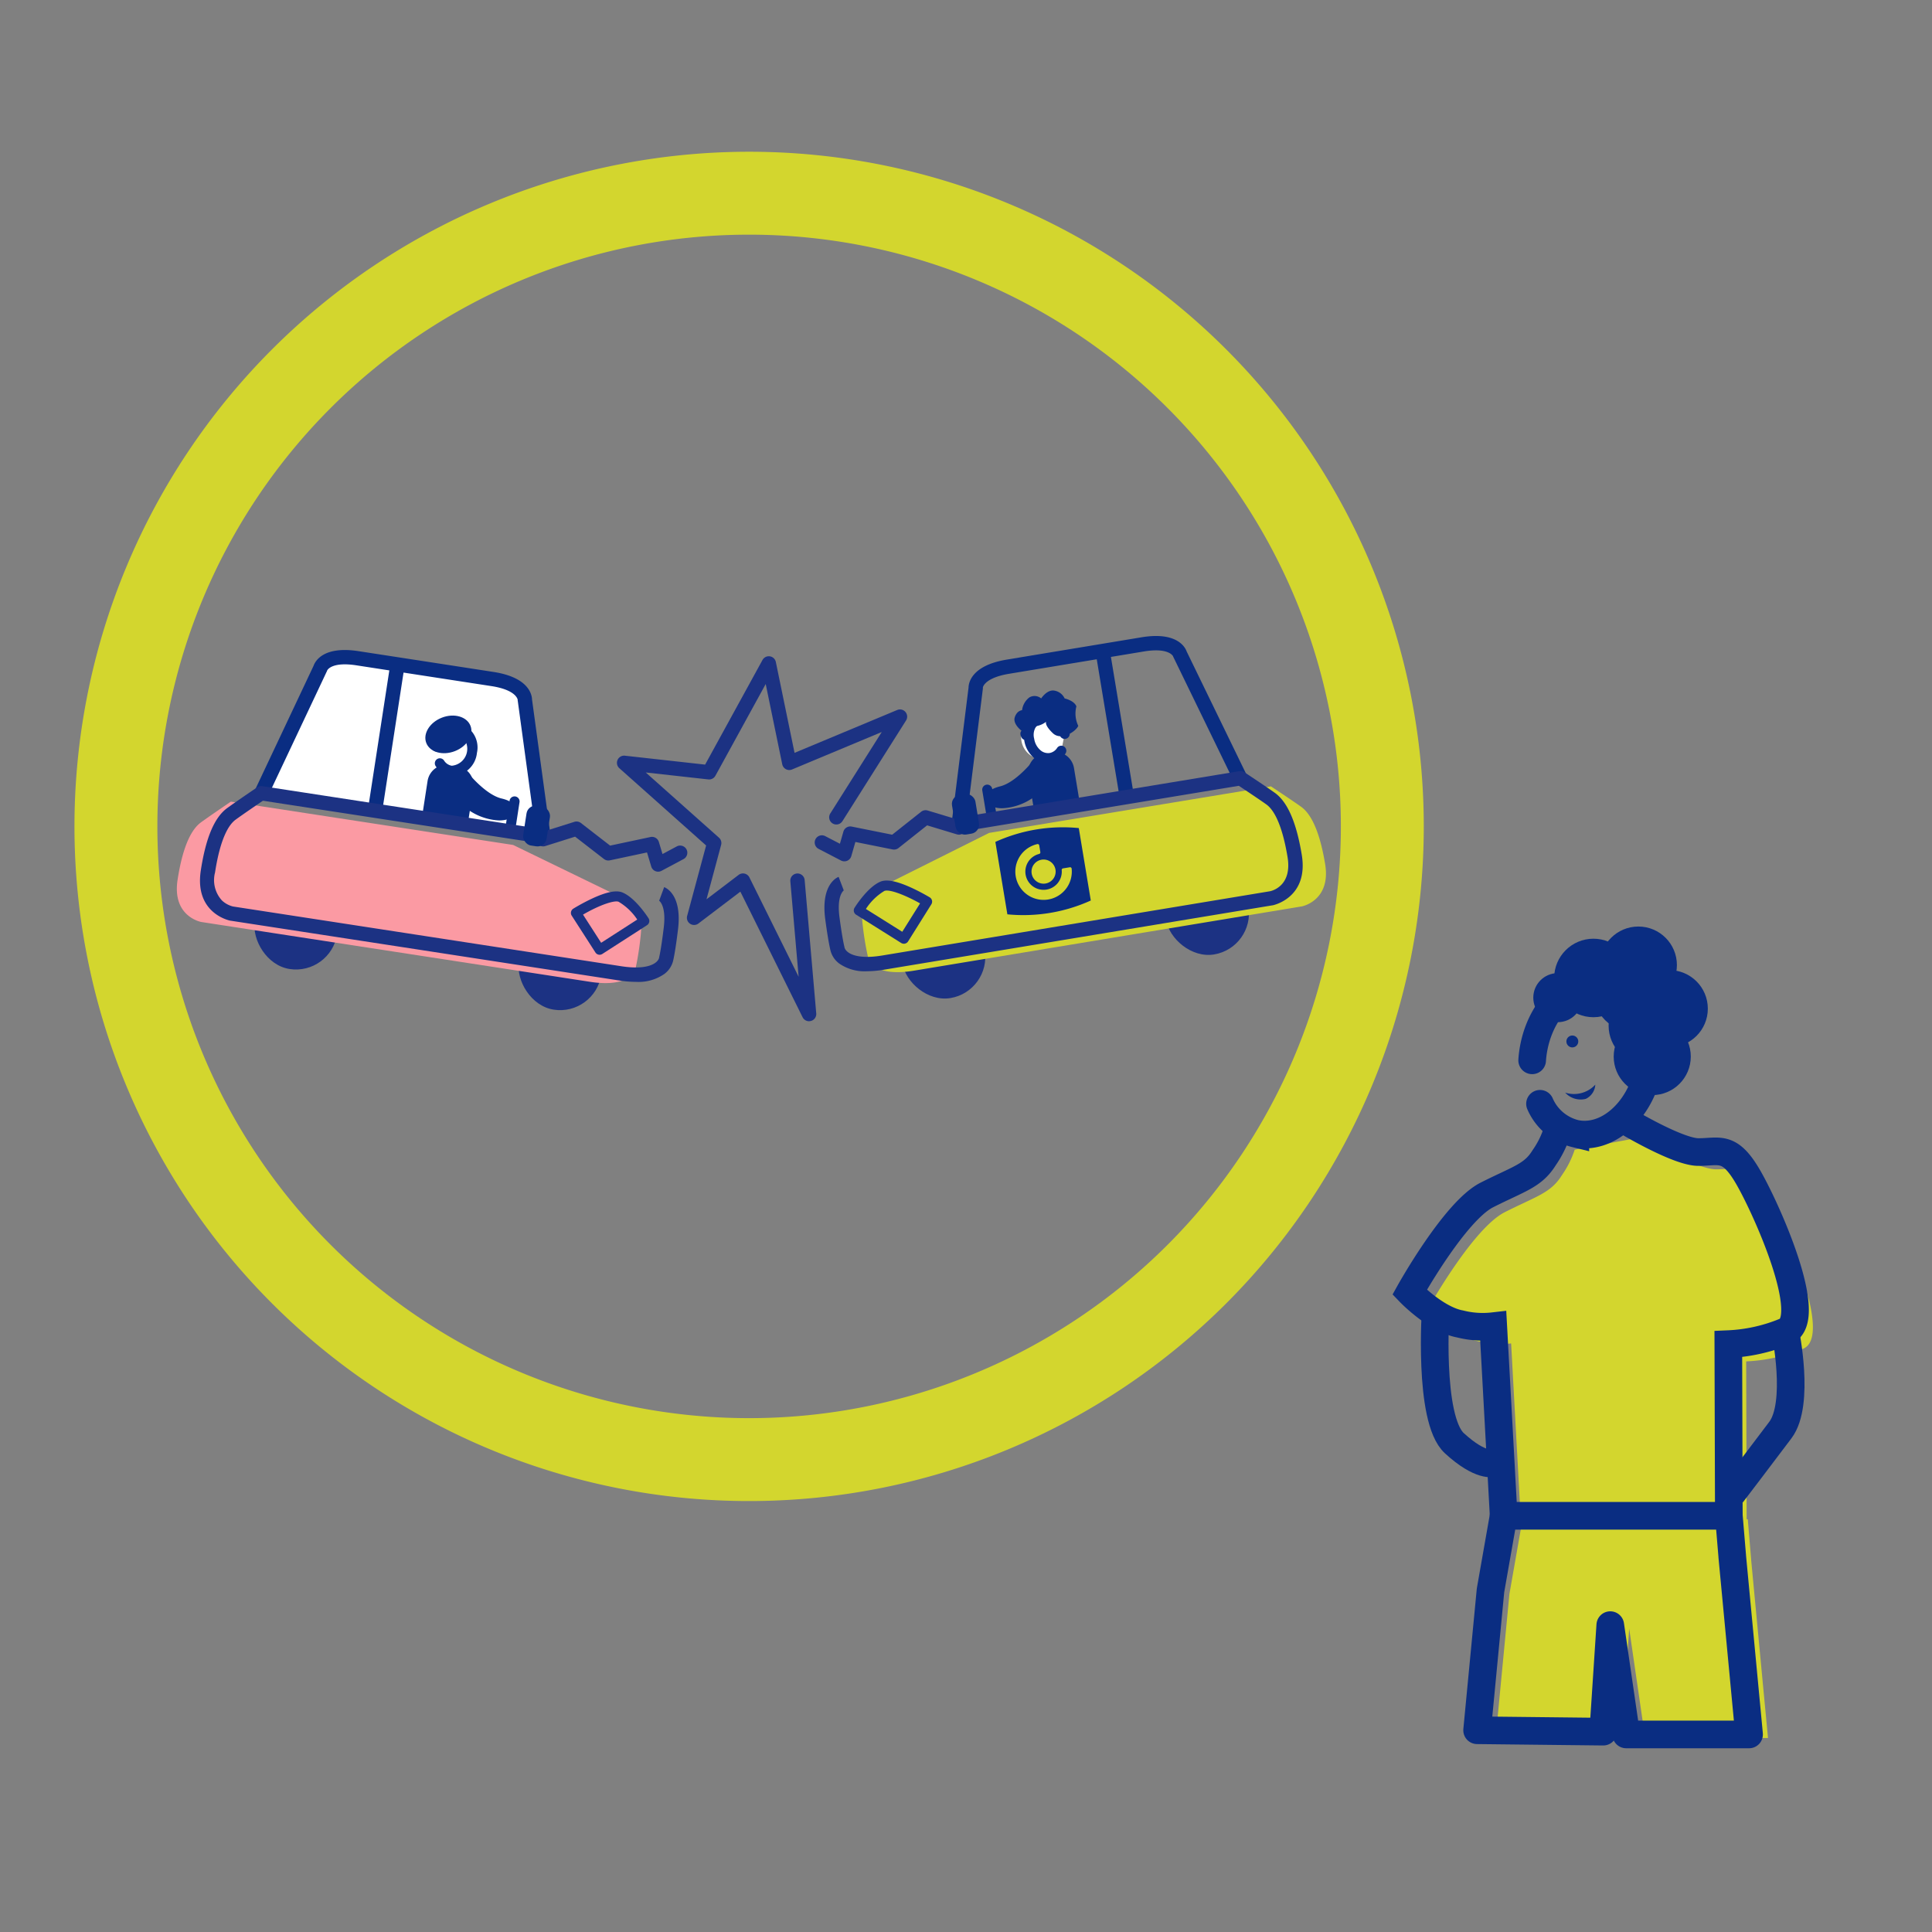 <svg xmlns="http://www.w3.org/2000/svg" width="250" height="250" viewBox="0 0 250 250">
  <rect x="0" y="0" width="250" height="250" fill="#808080" stroke="none"/>
  <g id="Groupe_44030" data-name="Groupe 44030" transform="translate(-233 -1222)" style="mix-blend-mode: normal;isolation: isolate">
    <g id="ASSURANCE_TOUS_RISQUES-2" transform="translate(357.795 1346.945)">
      <g id="Groupe_28437" data-name="Groupe 28437" transform="translate(-109.795 -99.945)">
        <path id="Tracé_107688" data-name="Tracé 107688" d="M550.369,567.018l0,.044,2.178,23.035h-15.9l-2.06-14.147-.907,13.785-16.324-.181,1.734-18.1,1.475-8.389v0l.221-1.262h29.147l.038.457Z" transform="translate(-338.77 -390.207)" fill="#d3d62e"/>
        <path id="Tracé_107689" data-name="Tracé 107689" d="M520.3,423.515s6.892,4.171,9.613,4.171,3.99-.907,6.348,3.084,8.888,18.5,4.9,20.132a21.648,21.648,0,0,1-7.372,1.638l.068,22.811s-6.662,2.213-8.838,2.213h-6.53l-13.77-2.811-1.345-24.538a11.925,11.925,0,0,1-4.288-.286c-3.144-.572-6.533-4.106-6.533-4.106s5.832-10.479,9.99-12.585,5.971-2.469,7.422-4.827a12.473,12.473,0,0,0,1.633-3.265" transform="translate(-322.835 -301.377)" fill="#d3d62e"/>
        <path id="Tracé_107690" data-name="Tracé 107690" d="M498.251,471.435,496.906,446.9a11.934,11.934,0,0,1-4.287-.286c-3.144-.572-6.533-4.106-6.533-4.106s5.832-10.479,9.99-12.585,5.971-2.469,7.422-4.827a12.48,12.48,0,0,0,1.632-3.264" transform="translate(-318.68 -300.294)" fill="none" stroke="#0a2d82" stroke-width="3.576"/>
        <path id="Tracé_107691" data-name="Tracé 107691" d="M563.679,417.264s6.892,4.172,9.613,4.172,3.99-.907,6.348,3.083,8.887,18.5,4.9,20.133a21.66,21.66,0,0,1-7.372,1.638l.068,22.811" transform="translate(-368.524 -297.361)" fill="none" stroke="#0a2d82" stroke-width="3.576"/>
        <path id="Tracé_107692" data-name="Tracé 107692" d="M543.523,565.751l0,.044,2.178,23.035H529.8l-2.06-14.147-.907,13.785-16.324-.181,1.734-18.1,1.475-8.389v0l.221-1.262h29.147l.038.457Z" transform="translate(-334.372 -389.393)" fill="none" stroke="#0a2d82" stroke-linecap="round" stroke-linejoin="round" stroke-width="3.576"/>
        <path id="Tracé_107693" data-name="Tracé 107693" d="M530.422,377.343a13.3,13.3,0,0,1,.257-1.872c1.139-5.414,5.371-9.107,9.453-8.248s6.468,5.943,5.33,11.357-5.371,9.107-9.453,8.249a6.721,6.721,0,0,1-4.571-3.863" transform="translate(-347.161 -265.137)" fill="none" stroke="#0a2d82" stroke-linecap="round" stroke-width="3.576"/>
        <ellipse id="Ellipse_12217" data-name="Ellipse 12217" cx="3.174" cy="3.174" rx="3.174" ry="3.174" transform="translate(183.407 100.921)" fill="#0a2d82"/>
        <ellipse id="Ellipse_12218" data-name="Ellipse 12218" cx="5.079" cy="5.079" rx="5.079" ry="5.079" transform="translate(186.109 96.469)" fill="#0a2d82"/>
        <ellipse id="Ellipse_12219" data-name="Ellipse 12219" cx="5.079" cy="5.079" rx="5.079" ry="5.079" transform="translate(191.22 98.344)" fill="#0a2d82"/>
        <ellipse id="Ellipse_12220" data-name="Ellipse 12220" cx="5.079" cy="5.079" rx="5.079" ry="5.079" transform="translate(193.153 102.638)" fill="#0a2d82"/>
        <ellipse id="Ellipse_12221" data-name="Ellipse 12221" cx="4.988" cy="4.988" rx="4.988" ry="4.988" transform="translate(192.015 94.892)" fill="#0a2d82"/>
        <ellipse id="Ellipse_12222" data-name="Ellipse 12222" cx="4.988" cy="4.988" rx="4.988" ry="4.988" transform="translate(196.016 100.531)" fill="#0a2d82"/>
        <ellipse id="Ellipse_12223" data-name="Ellipse 12223" cx="4.988" cy="4.988" rx="4.988" ry="4.988" transform="translate(193.811 106.731)" fill="#0a2d82"/>
        <ellipse id="Ellipse_12224" data-name="Ellipse 12224" cx="0.77" cy="0.77" rx="0.77" ry="0.77" transform="translate(187.689 108.994)" fill="#0a2d82"/>
        <path id="Tracé_107694" data-name="Tracé 107694" d="M545.039,406.38a2.7,2.7,0,0,1-2.676-.807,3.736,3.736,0,0,0,3.9-1.031,2.169,2.169,0,0,1-1.228,1.838" transform="translate(-354.831 -289.189)" fill="#0a2d82"/>
        <path id="Tracé_107695" data-name="Tracé 107695" d="M520.1,560.534" transform="translate(-340.532 -389.392)" fill="none" stroke="#0a2d82" stroke-width="10"/>
        <path id="Tracé_107696" data-name="Tracé 107696" d="M609.578,493.844s1.944,9.318-.628,12.748-6.288,8.289-6.288,8.289" transform="translate(-393.565 -346.553)" fill="none" stroke="#0a2d82" stroke-width="3.576"/>
        <path id="Tracé_107697" data-name="Tracé 107697" d="M495.306,485.02s-1.03,14.474,2.4,17.618,5.03,2.572,5.03,2.572" transform="translate(-324.511 -340.885)" fill="none" stroke="#0a2d82" stroke-width="3.576"/>
        <g id="Groupe_28436" data-name="Groupe 28436" transform="translate(7.884 57.296)">
          <g id="Groupe_28402" data-name="Groupe 28402" transform="translate(100.237)">
            <path id="Tracé_107698" data-name="Tracé 107698" d="M321.251,267.579a.986.986,0,0,1-.116-.007.93.93,0,0,1-.808-1.038l2.2-17.643c.01-.6.359-2.866,4.948-3.626l9.009-1.493.01,0,8.407-1.393c4.589-.761,5.65,1.271,5.853,1.837l7.771,15.991a.93.93,0,0,1-1.672.813l-7.8-16.046a.4.4,0,0,1-.059-.143c-.085-.156-.747-1.122-3.791-.618l-9.009,1.493h-.01l-8.407,1.393c-3.221.534-3.4,1.768-3.394,1.78a.933.933,0,0,1-.005.182l-2.206,17.7A.93.93,0,0,1,321.251,267.579ZM348.99,244.8Z" transform="translate(-320.32 -242.208)" fill="#0a2d82"/>
          </g>
          <g id="Groupe_28403" data-name="Groupe 28403" transform="translate(92.9 34.601)">
            <rect id="Rectangle_11931" data-name="Rectangle 11931" width="10.784" height="11.527" rx="5.392" transform="translate(0 1.763) rotate(-9.408)" fill="#1c3283"/>
          </g>
          <g id="Groupe_28404" data-name="Groupe 28404" transform="translate(127.016 28.948)">
            <rect id="Rectangle_11932" data-name="Rectangle 11932" width="10.784" height="11.527" rx="5.392" transform="matrix(0.987, -0.163, 0.163, 0.987, 0, 1.763)" fill="#1c3283"/>
          </g>
          <g id="Groupe_28405" data-name="Groupe 28405" transform="translate(88.667 19.455)">
            <path id="Tracé_107699" data-name="Tracé 107699" d="M304.412,302.636l-15.2,7.6s-1.654.63-1.139,4.5a37.374,37.374,0,0,0,.637,3.843s.28,2.825,5.966,1.883l30.632-5.076,19.573-3.243s3.8-.724,3.008-5.493-2.041-6.635-3.111-7.4-3.9-2.638-3.9-2.638Z" transform="translate(-287.97 -296.608)" fill="#d3d62e"/>
          </g>
          <g id="Groupe_28406" data-name="Groupe 28406" transform="translate(118.885 1.103)">
            <path id="Tracé_107700" data-name="Tracé 107700" d="M376.415,265.4a.929.929,0,0,1-.916-.778l-3.024-18.251a.929.929,0,1,1,1.834-.3l3.024,18.251a.93.93,0,0,1-.918,1.081Z" transform="translate(-372.463 -245.294)" fill="#0a2d82"/>
          </g>
          <g id="Groupe_28407" data-name="Groupe 28407" transform="translate(82.561 22.543)">
            <path id="Tracé_107701" data-name="Tracé 107701" d="M274.716,311.858a.927.927,0,0,1-.427-.1l-2.888-1.5a.93.93,0,1,1,.855-1.651l1.881.975.451-1.566a.93.93,0,0,1,1.076-.654l5.237,1.051,3.744-2.968a.929.929,0,0,1,.847-.162l4.339,1.312a.93.93,0,0,1-.538,1.78l-3.873-1.171-3.7,2.934a.931.931,0,0,1-.76.183l-4.821-.967-.528,1.833a.93.93,0,0,1-.893.672Z" transform="translate(-270.898 -305.242)" fill="#1c3283"/>
          </g>
          <g id="Groupe_28408" data-name="Groupe 28408" transform="translate(87.596 31.649)">
            <path id="Tracé_107702" data-name="Tracé 107702" d="M291.454,338.877a.652.652,0,0,1-.346-.1l-5.828-3.656a.651.651,0,0,1-.205-.9c.173-.276,1.738-2.716,3.364-3.384.8-.328,2.093-.074,3.96.776a25.978,25.978,0,0,1,2.4,1.258.651.651,0,0,1,.215.9l-3.008,4.8a.651.651,0,0,1-.406.289A.663.663,0,0,1,291.454,338.877Zm-4.911-4.5,4.705,2.952,2.305-3.674c-1.831-1.028-3.965-1.88-4.62-1.611A7.408,7.408,0,0,0,286.543,334.377Z" transform="translate(-284.976 -330.702)" fill="#1c3283"/>
          </g>
          <g id="Groupe_28412" data-name="Groupe 28412" transform="translate(105.919 24.755)">
            <g id="Groupe_28409" data-name="Groupe 28409">
              <path id="Tracé_107703" data-name="Tracé 107703" d="M347,311.528l1.553,9.372a21.132,21.132,0,0,1-10.795,1.789l-1.553-9.372A21.108,21.108,0,0,1,347,311.528" transform="translate(-336.208 -311.426)" fill="#0a2d82"/>
            </g>
            <g id="Groupe_28410" data-name="Groupe 28410" transform="translate(4.676 4.173)">
              <path id="Tracé_107704" data-name="Tracé 107704" d="M352.384,324.4a1.561,1.561,0,1,1-1.795-1.285,1.562,1.562,0,0,1,1.795,1.285" transform="translate(-349.284 -323.094)" fill="#d3d62e"/>
            </g>
            <g id="Groupe_28411" data-name="Groupe 28411" transform="translate(2.582 2.168)">
              <path id="Tracé_107705" data-name="Tracé 107705" d="M350.515,320.486l-.944.156a.209.209,0,0,0-.143.182,2.357,2.357,0,1,1-2.928-2.053h0a.208.208,0,0,0,.164-.239l-.145-.873a.2.2,0,0,0-.232-.167h0a3.654,3.654,0,1,0,4.426,3.16.2.2,0,0,0-.2-.164" transform="translate(-343.429 -317.488)" fill="#d3d62e"/>
            </g>
          </g>
          <g id="Groupe_28413" data-name="Groupe 28413" transform="translate(109.767 14.611)">
            <path id="Rectangle_11933" data-name="Rectangle 11933" d="M2.514,0h.966A2.514,2.514,0,0,1,5.993,2.514V7.325a0,0,0,0,1,0,0H0a0,0,0,0,1,0,0V2.514A2.514,2.514,0,0,1,2.514,0Z" transform="translate(0 0.98) rotate(-9.408)" fill="#0a2d82"/>
          </g>
          <g id="Groupe_28414" data-name="Groupe 28414" transform="translate(104.215 19.219)">
            <path id="Tracé_107706" data-name="Tracé 107706" d="M332.7,300.918a.651.651,0,0,1-.641-.545l-.608-3.669a.651.651,0,0,1,1.284-.213l.608,3.669a.651.651,0,0,1-.536.749A.642.642,0,0,1,332.7,300.918Z" transform="translate(-331.445 -295.948)" fill="#0a2d82"/>
          </g>
          <g id="Groupe_28415" data-name="Groupe 28415" transform="translate(104.671 15.768)">
            <path id="Tracé_107707" data-name="Tracé 107707" d="M340.206,287.6s-2.367,3.1-4.673,3.673-1.737,1.892.078,1.92a7.043,7.043,0,0,0,4.906-2.262C341.969,289.544,340.206,287.6,340.206,287.6Z" transform="translate(-333.553 -287.132)" fill="#0a2d82"/>
            <path id="Tracé_107708" data-name="Tracé 107708" d="M334.858,292.82h-.089c-1.143-.018-1.964-.5-2.045-1.208-.039-.341.064-1.181,1.862-1.628,2.119-.526,4.392-3.474,4.415-3.5a.464.464,0,0,1,.35-.182.458.458,0,0,1,.364.152c.715.79,1.7,2.637.288,3.979A7.511,7.511,0,0,1,334.858,292.82Zm4.494-5.3c-.788.923-2.652,2.9-4.542,3.367-.978.243-1.168.57-1.163.62.009.078.316.371,1.136.384a6.591,6.591,0,0,0,4.578-2.134,1.4,1.4,0,0,0,.277-1.678A3.432,3.432,0,0,0,339.352,287.519Z" transform="translate(-332.718 -286.296)" fill="#0a2d82"/>
          </g>
          <g id="Groupe_28416" data-name="Groupe 28416" transform="translate(109.602 9.601)">
            <path id="Tracé_107709" data-name="Tracé 107709" d="M352.53,275.453a2.114,2.114,0,0,1-1.411.952,2.835,2.835,0,1,1,1.837-3.131" transform="translate(-347.675 -270.225)" fill="#fff"/>
            <path id="Tracé_107710" data-name="Tracé 107710" d="M349.625,275.913a2.829,2.829,0,0,1-1.854-.722,3.725,3.725,0,0,1-1.211-2.221,3.236,3.236,0,0,1,2.373-3.88,2.774,2.774,0,0,1,2.286.686A3.726,3.726,0,0,1,352.43,272a.651.651,0,1,1-1.284.213,2.421,2.421,0,0,0-.777-1.448,1.491,1.491,0,0,0-1.223-.388,1.951,1.951,0,0,0-1.3,2.383,2.421,2.421,0,0,0,.777,1.448,1.493,1.493,0,0,0,1.223.388,1.474,1.474,0,0,0,.976-.67.651.651,0,0,1,1.084.72,2.761,2.761,0,0,1-1.847,1.233A2.636,2.636,0,0,1,349.625,275.913Z" transform="translate(-346.507 -269.055)" fill="#0a2d82"/>
          </g>
          <g id="Groupe_28417" data-name="Groupe 28417" transform="translate(108.384 7.052)">
            <path id="Tracé_107711" data-name="Tracé 107711" d="M345.055,267.945s-.633.717-1.009.107-.028-.917-.028-.917-1.167-.87-.869-1.754.938-.9.938-.9a2.458,2.458,0,0,1,.943-1.655,1.326,1.326,0,0,1,1.53.132s.784-1.23,1.77-1a1.779,1.779,0,0,1,1.267,1s1.238.265,1.52,1.026a3.7,3.7,0,0,0,.241,2.515c-.211.644-2.16,2.031-3.291.952s-.863-1.477-.863-1.477a2.888,2.888,0,0,1-1.079.524c-.477.06-1.068,1.452-1.068,1.452" transform="translate(-343.101 -261.928)" fill="#0a2d82"/>
          </g>
          <g id="Groupe_28418" data-name="Groupe 28418" transform="translate(83.797 17.483)">
            <path id="Tracé_107712" data-name="Tracé 107712" d="M279.859,316.994a5.767,5.767,0,0,1-3.575-.986,3.016,3.016,0,0,1-1.179-1.834c-.059-.241-.3-1.321-.647-3.905-.594-4.466,1.49-5.4,1.73-5.488l.662,1.737a.229.229,0,0,0,.053-.023c-.01.005-.994.587-.6,3.528.368,2.763.612,3.721.615,3.73a.48.48,0,0,1,.025.131c.131.64,1.309,1.664,4.889,1.071l50.188-8.316c.317-.068,2.871-.735,2.259-4.426-.752-4.537-1.9-6.2-2.735-6.8s-2.811-1.914-3.569-2.417l-36.1,5.969a.93.93,0,1,1-.3-1.834l36.461-6.028a.927.927,0,0,1,.664.142c.116.077,2.859,1.891,3.929,2.657,1.649,1.181,2.79,3.8,3.487,8,.928,5.6-3.7,6.549-3.751,6.558l-.022,0-50.2,8.319A14,14,0,0,1,279.859,316.994Zm-2.917-3.1Z" transform="translate(-274.352 -291.093)" fill="#1c3283"/>
          </g>
          <g id="Groupe_28419" data-name="Groupe 28419" transform="translate(100.112 20.25)">
            <rect id="Rectangle_11934" data-name="Rectangle 11934" width="3.068" height="5.206" rx="1.187" transform="translate(0 0.501) rotate(-9.408)" fill="#0a2d82"/>
          </g>
          <g id="Groupe_28433" data-name="Groupe 28433" transform="translate(0 1.808)">
            <g id="Groupe_28420" data-name="Groupe 28420" transform="translate(10.013)">
              <path id="Tracé_107713" data-name="Tracé 107713" d="M70.644,267.463l7.612-16.135s.5-1.992,4.823-1.327l9.025,1.388-.593-.091,9.025,1.389c4.324.665,4.2,2.716,4.2,2.716l2.41,17.677" transform="translate(-69.714 -248.935)" fill="#fff"/>
              <path id="Tracé_107714" data-name="Tracé 107714" d="M105.477,272.339a.929.929,0,0,1-.92-.8l-2.41-17.677a.391.391,0,0,1-.011-.154c-.033-.175-.36-1.3-3.41-1.768l-17.458-2.686c-3.05-.47-3.7.5-3.784.661a.39.39,0,0,1-.057.144l-7.612,16.135a.93.93,0,0,1-1.682-.793l7.586-16.08c.2-.569,1.235-2.612,5.831-1.9l9.025,1.388h0l8.428,1.3c4.6.707,4.972,2.968,4.989,3.569l2.4,17.617a.93.93,0,0,1-.8,1.047A.956.956,0,0,1,105.477,272.339Zm-3.337-18.663Zm-24.653-3.792Z" transform="translate(-68.044 -247.264)" fill="#0a2d82"/>
            </g>
            <g id="Groupe_28421" data-name="Groupe 28421" transform="translate(43.441 34.332)">
              <rect id="Rectangle_11935" data-name="Rectangle 11935" width="10.784" height="11.527" rx="5.392" transform="matrix(-0.988, -0.152, 0.152, -0.988, 10.658, 13.033)" fill="#1c3283"/>
            </g>
            <g id="Groupe_28422" data-name="Groupe 28422" transform="translate(9.261 29.073)">
              <rect id="Rectangle_11936" data-name="Rectangle 11936" width="10.784" height="11.527" rx="5.392" transform="matrix(-0.988, -0.152, 0.152, -0.988, 10.658, 13.033)" fill="#1c3283"/>
            </g>
            <g id="Groupe_28423" data-name="Groupe 28423" transform="translate(0 19.627)">
              <path id="Tracé_107715" data-name="Tracé 107715" d="M83.563,307.749l15.289,7.423s1.662.612,1.192,4.483a37.308,37.308,0,0,1-.593,3.85s-.247,2.828-5.944,1.952L62.82,320.735l-19.609-3.017s-3.807-.68-3.071-5.457,1.965-6.658,3.025-7.435,3.87-2.683,3.87-2.683Z" transform="translate(-40.045 -302.143)" fill="#fb9aa3"/>
            </g>
            <g id="Groupe_28424" data-name="Groupe 28424" transform="translate(24.799 1.025)">
              <path id="Tracé_107716" data-name="Tracé 107716" d="M110.318,270.273a.931.931,0,0,1-.92-1.071l2.813-18.285a.93.93,0,0,1,1.838.283l-2.813,18.285A.93.93,0,0,1,110.318,270.273Z" transform="translate(-109.387 -250.129)" fill="#0a2d82"/>
            </g>
            <g id="Groupe_28425" data-name="Groupe 28425" transform="translate(46.463 22.198)">
              <path id="Tracé_107717" data-name="Tracé 107717" d="M185.778,315.826a.929.929,0,0,1-.89-.662l-.549-1.828-4.809,1.023a.929.929,0,0,1-.762-.174l-3.734-2.891-3.86,1.216a.929.929,0,1,1-.558-1.773l4.323-1.362a.929.929,0,0,1,.848.152l3.778,2.925,5.225-1.112a.929.929,0,0,1,1.084.642l.469,1.561,1.87-1a.93.93,0,0,1,.874,1.641l-2.87,1.529A.933.933,0,0,1,185.778,315.826Z" transform="translate(-169.963 -309.332)" fill="#1c3283"/>
            </g>
            <g id="Groupe_28426" data-name="Groupe 28426" transform="translate(50.995 31.244)">
              <path id="Tracé_107718" data-name="Tracé 107718" d="M186.349,342.827a.65.65,0,0,1-.548-.3l-3.064-4.76a.651.651,0,0,1,.2-.906,26.027,26.027,0,0,1,2.385-1.285c1.857-.871,3.15-1.14,3.95-.821,1.633.649,3.226,3.071,3.4,3.345a.65.65,0,0,1-.195.9l-5.785,3.723A.646.646,0,0,1,186.349,342.827Zm-2.154-5.2,2.348,3.649,4.671-3.006a7.414,7.414,0,0,0-2.418-2.306C188.272,335.756,186.414,336.338,184.2,337.628Z" transform="translate(-182.634 -334.627)" fill="#1c3283"/>
            </g>
            <g id="Groupe_28427" data-name="Groupe 28427" transform="translate(31.708 14.483)">
              <path id="Rectangle_11937" data-name="Rectangle 11937" d="M0,0H5.993a0,0,0,0,1,0,0V4.811A2.514,2.514,0,0,1,3.479,7.325H2.514A2.514,2.514,0,0,1,0,4.811V0A0,0,0,0,1,0,0Z" transform="matrix(-0.988, -0.152, 0.152, -0.988, 5.923, 8.151)" fill="#0a2d82"/>
            </g>
            <g id="Groupe_28428" data-name="Groupe 28428" transform="translate(42.479 18.966)">
              <path id="Tracé_107719" data-name="Tracé 107719" d="M159.473,305.272a.631.631,0,0,1-.1-.008.651.651,0,0,1-.544-.742l.566-3.675a.651.651,0,1,1,1.286.2l-.565,3.675A.651.651,0,0,1,159.473,305.272Z" transform="translate(-158.822 -300.295)" fill="#0a2d82"/>
            </g>
            <g id="Groupe_28429" data-name="Groupe 28429" transform="translate(35.871 15.59)">
              <path id="Tracé_107720" data-name="Tracé 107720" d="M142.5,292.154s2.4,3.073,4.715,3.619,1.758,1.871-.056,1.921a7.043,7.043,0,0,1-4.932-2.206C140.764,294.121,142.5,292.154,142.5,292.154Z" transform="translate(-141.179 -291.69)" fill="#0a2d82"/>
              <path id="Tracé_107721" data-name="Tracé 107721" d="M146.188,297.326a7.546,7.546,0,0,1-5.107-2.333c-1.423-1.325-.464-3.184.242-3.982a.465.465,0,0,1,.714.021c.023.03,2.331,2.952,4.455,3.453,1.8.426,1.916,1.265,1.881,1.606-.073.706-.889,1.2-2.031,1.232Zm-4.492-5.252a1.71,1.71,0,0,0,.019,2.239,6.6,6.6,0,0,0,4.6,2.081c.82-.022,1.123-.319,1.131-.4.005-.05-.188-.375-1.17-.607C144.382,294.943,142.494,292.987,141.7,292.074Z" transform="translate(-140.346 -290.855)" fill="#0a2d82"/>
            </g>
            <g id="Groupe_28430" data-name="Groupe 28430" transform="translate(32.945 9.437)">
              <path id="Tracé_107722" data-name="Tracé 107722" d="M134.433,280.071a2.114,2.114,0,0,0,1.422.936,2.835,2.835,0,1,0-1.873-3.11" transform="translate(-133.331 -274.82)" fill="#fff"/>
              <path id="Tracé_107723" data-name="Tracé 107723" d="M134.982,280.511a2.58,2.58,0,0,1-.394-.03,2.761,2.761,0,0,1-1.861-1.212.651.651,0,1,1,1.075-.733,1.475,1.475,0,0,0,.983.659,2.2,2.2,0,0,0,.65-4.227,1.5,1.5,0,0,0-1.219.4,2.425,2.425,0,0,0-.76,1.457.651.651,0,0,1-1.286-.2,3.723,3.723,0,0,1,1.185-2.234,2.773,2.773,0,0,1,2.278-.713,3.236,3.236,0,0,1,2.417,3.852A3.318,3.318,0,0,1,134.982,280.511Z" transform="translate(-132.163 -273.651)" fill="#0a2d82"/>
            </g>
            <g id="Groupe_28431" data-name="Groupe 28431" transform="translate(2.998 17.609)">
              <path id="Tracé_107724" data-name="Tracé 107724" d="M104.836,321.842a14.255,14.255,0,0,1-2.154-.179l-50.3-7.738-.022,0c-.047-.008-4.69-.9-3.827-6.514.648-4.213,1.758-6.844,3.394-8.044,1.062-.779,3.783-2.625,3.9-2.7a.934.934,0,0,1,.663-.15l36.529,5.606a.93.93,0,1,1-.282,1.838L56.57,298.4c-.752.512-2.71,1.849-3.541,2.458s-1.957,2.281-2.656,6.827a3.9,3.9,0,0,0,.907,3.637,3.254,3.254,0,0,0,1.408.764l50.276,7.735c3.586.551,4.754-.486,4.877-1.128a.445.445,0,0,1,.024-.133c0-.007.235-.968.571-3.734.358-2.945-.633-3.515-.643-3.521a.218.218,0,0,0,.054.023l.642-1.745c.241.089,2.336.995,1.793,5.467-.314,2.589-.545,3.671-.6,3.913a3.018,3.018,0,0,1-1.158,1.848A5.857,5.857,0,0,1,104.836,321.842Zm3.005-3.131Z" transform="translate(-48.429 -296.501)" fill="#1c3283"/>
            </g>
            <g id="Groupe_28432" data-name="Groupe 28432" transform="translate(44.635 19.977)">
              <rect id="Rectangle_11938" data-name="Rectangle 11938" width="3.068" height="5.206" rx="1.187" transform="matrix(-0.988, -0.152, 0.152, -0.988, 3.032, 5.612)" fill="#0a2d82"/>
            </g>
          </g>
          <g id="Groupe_28434" data-name="Groupe 28434" transform="translate(31.436 9.455)">
            <ellipse id="Ellipse_12225" data-name="Ellipse 12225" cx="3.068" cy="2.324" rx="3.068" ry="2.324" transform="matrix(0.932, -0.362, 0.362, 0.932, 0, 2.224)" fill="#0a2d82"/>
          </g>
          <g id="Groupe_28435" data-name="Groupe 28435" transform="translate(56.948 2.627)">
            <path id="Tracé_107725" data-name="Tracé 107725" d="M224.138,296.778a.93.93,0,0,1-.833-.517l-8.053-16.251-5.426,4.122a.929.929,0,0,1-1.46-.982l2.454-9.114-11.229-10a.93.93,0,0,1,.721-1.618l10.38,1.153,7.424-13.539a.93.93,0,0,1,1.726.26l2.422,11.757,13.285-5.546a.93.93,0,0,1,1.144,1.354l-8.22,13.01a.93.93,0,1,1-1.572-.993l6.648-10.522L221.94,264.2a.929.929,0,0,1-1.269-.67l-2.139-10.386-6.508,11.867a.932.932,0,0,1-.918.477l-8.1-.9,9.478,8.438a.929.929,0,0,1,.279.936L210.87,281l4.154-3.156a.93.93,0,0,1,1.4.328l6.367,12.85-1.074-12.356a.93.93,0,0,1,1.853-.161l1.5,17.26a.93.93,0,0,1-.926,1.01Z" transform="translate(-199.281 -249.554)" fill="#1c3283"/>
          </g>
        </g>
        <path id="Tracé_107726" data-name="Tracé 107726" d="M18,163.936A81.936,81.936,0,1,0,99.936,82,81.936,81.936,0,0,0,18,163.936Z" transform="translate(-18 -82)" fill="none" stroke="#d3d62e" stroke-width="10.729"/>
      </g>
    </g>
    <rect id="Rectangle_18639" data-name="Rectangle 18639" width="250" height="250" transform="translate(233 1222)" fill="none"/>
  </g>
</svg>
